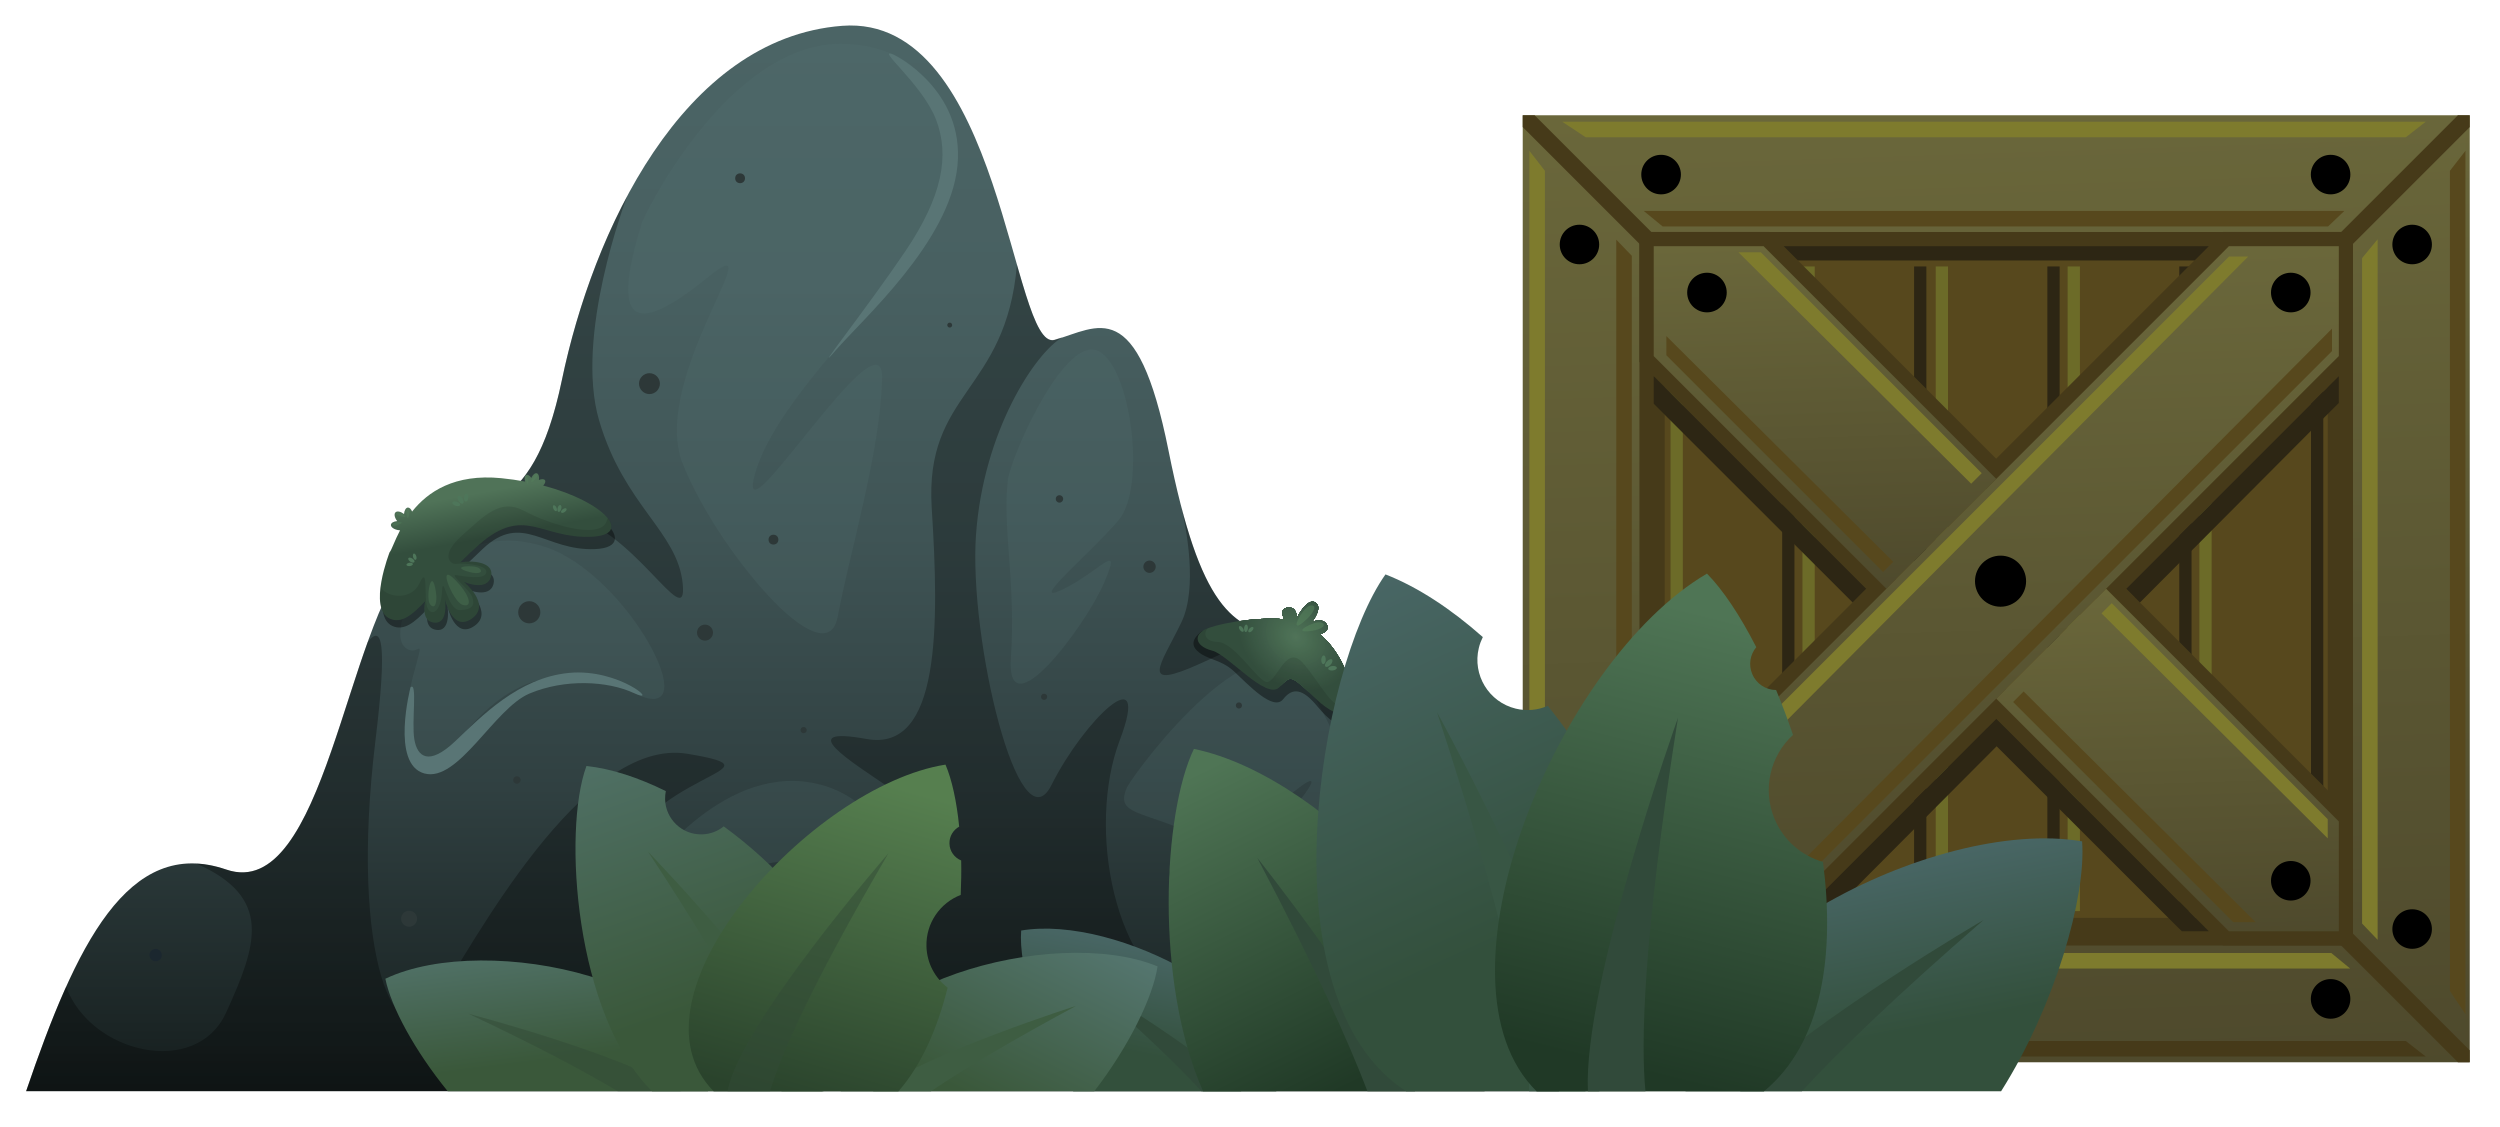 <?xml version="1.0" encoding="UTF-8"?>
<svg id="_圖層_1" data-name="圖層 1" xmlns="http://www.w3.org/2000/svg" xmlns:xlink="http://www.w3.org/1999/xlink" viewBox="0 0 275 124">
  <defs>
    <linearGradient id="_未命名漸層_629" data-name="未命名漸層 629" x1="221.9" y1="367.03" x2="217.71" y2="494.19" gradientTransform="translate(0 502) scale(1 -1)" gradientUnits="userSpaceOnUse">
      <stop offset="0" stop-color="#4a452a"/>
      <stop offset="1" stop-color="#6b683b"/>
    </linearGradient>
    <linearGradient id="_未命名漸層_629-2" data-name="未命名漸層 629" x1="201.57" y1="431.14" x2="200.07" y2="476.67" xlink:href="#_未命名漸層_629"/>
    <linearGradient id="_未命名漸層_629-3" data-name="未命名漸層 629" x1="221.18" y1="389.17" x2="218.31" y2="476.24" xlink:href="#_未命名漸層_629"/>
    <linearGradient id="_未命名漸層_629-4" data-name="未命名漸層 629" x1="239.27" y1="393.07" x2="237.77" y2="438.59" xlink:href="#_未命名漸層_629"/>
    <linearGradient id="_未命名漸層_675" data-name="未命名漸層 675" x1="87.18" y1="359.88" x2="87.18" y2="498.52" gradientTransform="translate(0 502) scale(1 -1)" gradientUnits="userSpaceOnUse">
      <stop offset="0" stop-color="#000"/>
      <stop offset="0" stop-color="#010202"/>
      <stop offset=".21" stop-color="#1b2525"/>
      <stop offset=".4" stop-color="#304041"/>
      <stop offset=".6" stop-color="#3f5455"/>
      <stop offset=".8" stop-color="#486061"/>
      <stop offset="1" stop-color="#4b6465"/>
    </linearGradient>
    <linearGradient id="_未命名漸層_676" data-name="未命名漸層 676" x1="53.09" y1="447.85" x2="53.99" y2="442.91" gradientTransform="translate(0 502) scale(1 -1)" gradientUnits="userSpaceOnUse">
      <stop offset="0" stop-color="#507358"/>
      <stop offset="1" stop-color="#334e3d"/>
    </linearGradient>
    <clipPath id="clippath">
      <path d="m132.29,69.39c1.09-.72,5.72-1.57,8.96-1.27-.22-.53-.36-1.17.34-1.28,1.13-.17,1.06,1.15,1.06,1.15,0,0,1.13-2.29,2.04-1.72.91.57-.4,2.17-.4,2.17,0,0,1.28-.62,1.71.37.19.44-.25.76-.79.97,1.95,1.69,3.08,4.1,3.51,6.22.51,2.54-.97,3.7-3.95.89-2.99-2.81-2.66-2.6-4.09-1.26-1.44,1.34-5.62-3.63-7.33-4.06-1.7-.43-2.05-1.51-1.06-2.17h0Z" fill="none"/>
    </clipPath>
    <linearGradient id="_未命名漸層_680" data-name="未命名漸層 680" x1="125.44" y1="386.09" x2="128.24" y2="400.39" gradientTransform="translate(0 502) scale(1 -1)" gradientUnits="userSpaceOnUse">
      <stop offset="0" stop-color="#33503c"/>
      <stop offset="1" stop-color="#4d6b6e"/>
    </linearGradient>
    <linearGradient id="_未命名漸層_681" data-name="未命名漸層 681" x1="149.15" y1="382.87" x2="132.17" y2="417.32" gradientTransform="translate(0 502) scale(1 -1)" gradientUnits="userSpaceOnUse">
      <stop offset="0" stop-color="#203926"/>
      <stop offset="1" stop-color="#4f7555"/>
    </linearGradient>
    <linearGradient id="_未命名漸層_680-2" data-name="未命名漸層 680" x1="164.48" y1="397.99" x2="142.92" y2="444.76" xlink:href="#_未命名漸層_680"/>
    <linearGradient id="_未命名漸層_680-3" data-name="未命名漸層 680" x1="208.65" y1="388.38" x2="204.31" y2="410.61" xlink:href="#_未命名漸層_680"/>
    <linearGradient id="_未命名漸層_681-2" data-name="未命名漸層 681" x1="179.3" y1="384.24" x2="191.63" y2="433.6" xlink:href="#_未命名漸層_681"/>
    <linearGradient id="_未命名漸層_684" data-name="未命名漸層 684" x1="60.58" y1="385.39" x2="58.75" y2="400.04" gradientTransform="translate(0 502) scale(1 -1)" gradientUnits="userSpaceOnUse">
      <stop offset="0" stop-color="#3a583a"/>
      <stop offset="1" stop-color="#54756e"/>
    </linearGradient>
    <linearGradient id="_未命名漸層_684-2" data-name="未命名漸層 684" x1="79.96" y1="392.36" x2="68.05" y2="425.87" xlink:href="#_未命名漸層_684"/>
    <linearGradient id="_未命名漸層_684-3" data-name="未命名漸層 684" x1="106.16" y1="381.79" x2="115.81" y2="400.98" xlink:href="#_未命名漸層_684"/>
    <linearGradient id="_未命名漸層_685" data-name="未命名漸層 685" x1="86.81" y1="380.87" x2="96.88" y2="416.03" gradientTransform="translate(0 502) scale(1 -1)" gradientUnits="userSpaceOnUse">
      <stop offset="0" stop-color="#2a432c"/>
      <stop offset="1" stop-color="#567f4f"/>
    </linearGradient>
  </defs>
  <g>
    <path d="m167.5,12.68h104.17v104.17h-104.17V12.68Z" fill="url(#_未命名漸層_629)" fill-rule="evenodd"/>
    <polygon points="167.5 12.68 168.81 12.68 219.59 63.46 270.37 12.68 271.67 12.68 271.67 13.98 220.89 64.76 271.67 115.54 271.67 116.85 270.37 116.85 219.59 66.07 168.81 116.85 167.5 116.85 167.5 115.54 218.28 64.76 167.5 13.98 167.5 12.68" fill="#463a19" fill-rule="evenodd"/>
    <path d="m181.91,25.52h76.92v78.49h-78.49V25.52h1.57Zm73.8,3.13h-72.23v72.23h72.23V28.65Z" fill="#463a19" fill-rule="evenodd"/>
    <g>
      <g>
        <rect x="183.12" y="28.57" width="14.76" height="72.39" fill="#57481d"/>
        <rect x="183.76" y="29.31" width="1.35" height="70.91" fill="#6c6b28"/>
        <rect x="196.04" y="29.31" width="1.35" height="70.91" fill="#2d2614"/>
      </g>
      <g>
        <rect x="197.63" y="28.57" width="14.76" height="72.39" fill="#57481d"/>
        <rect x="198.27" y="29.31" width="1.35" height="70.91" fill="#6c6b28"/>
        <rect x="210.55" y="29.31" width="1.35" height="70.91" fill="#2d2614"/>
      </g>
      <g>
        <rect x="212.29" y="28.57" width="14.76" height="72.39" fill="#57481d"/>
        <rect x="212.93" y="29.31" width="1.35" height="70.91" fill="#6c6b28"/>
        <rect x="225.21" y="29.31" width="1.35" height="70.91" fill="#2d2614"/>
      </g>
      <g>
        <rect x="226.8" y="28.57" width="14.76" height="72.39" fill="#57481d"/>
        <rect x="227.44" y="29.31" width="1.35" height="70.91" fill="#6c6b28"/>
        <rect x="239.72" y="29.31" width="1.35" height="70.91" fill="#2d2614"/>
      </g>
      <g>
        <rect x="241.29" y="28.57" width="14.76" height="72.39" fill="#57481d"/>
        <rect x="241.93" y="29.31" width="1.35" height="70.91" fill="#6c6b28"/>
        <rect x="254.21" y="29.31" width="1.35" height="70.91" fill="#2d2614"/>
      </g>
    </g>
    <path d="m258.83,27.08v12.73l-.46.46-1.56,1.56-22.93,22.93,22.93,22.93,1.56,1.56.46.46v14.29h-14.3l-.46-.46-1.56-1.56-22.93-22.93-22.93,22.93-1.56,1.56-.46.46h-14.29v-14.29l.46-.46,1.56-1.56,22.93-22.93-22.93-22.93-1.56-1.56-.46-.46v-14.3h14.29l.46.46,1.56,1.56,22.93,22.93,22.93-22.93,1.56-1.56.46-.46h14.29v1.56h0Zm-3.13,11.44v-9.88h-9.88l-1.11,1.1-24.03,24.03-1.1,1.1-1.1-1.1-24.03-24.03-1.1-1.1h-9.88v9.88l1.11,1.1,24.03,24.03,1.11,1.11-1.11,1.1-24.03,24.03-1.11,1.1v9.88h9.88l1.1-1.11,24.03-24.03,1.1-1.1,1.11,1.1,24.03,24.03,1.1,1.11h9.88v-9.87l-1.1-1.1-24.03-24.03-1.11-1.1,1.11-1.1,24.03-24.03,1.1-1.1v-.02Z" fill="#463a19" fill-rule="evenodd"/>
    <polygon points="219.59 52.68 195.56 28.65 193.99 27.08 181.91 27.08 181.91 39.17 183.47 40.73 207.5 64.76 219.59 52.68" fill="url(#_未命名漸層_629-2)" fill-rule="evenodd"/>
    <polygon points="243.62 28.65 219.59 52.68 207.5 64.76 183.47 88.79 181.91 90.36 181.91 102.44 193.99 102.44 195.56 100.88 219.59 76.85 231.67 64.76 255.7 40.73 257.27 39.17 257.27 27.08 245.18 27.08 243.62 28.65" fill="url(#_未命名漸層_629-3)" fill-rule="evenodd"/>
    <polygon points="231.67 64.76 219.59 76.85 243.62 100.88 245.18 102.44 257.27 102.44 257.27 90.36 255.7 88.79 231.67 64.76" fill="url(#_未命名漸層_629-4)" fill-rule="evenodd"/>
    <path d="m182.72,17.03c1.2,0,2.18.97,2.18,2.17s-.97,2.18-2.18,2.18-2.18-.97-2.18-2.18.97-2.17,2.18-2.17Z" fill-rule="evenodd"/>
    <path d="m256.37,17.03c-1.2,0-2.18.97-2.18,2.17s.97,2.18,2.18,2.18,2.17-.97,2.17-2.18-.97-2.17-2.17-2.17Z" fill-rule="evenodd"/>
    <path d="m265.34,24.72c-1.2,0-2.18.97-2.18,2.18s.97,2.17,2.18,2.17,2.17-.97,2.17-2.17-.97-2.18-2.17-2.18Z" fill-rule="evenodd"/>
    <path d="m182.72,112.06c1.2,0,2.18-.97,2.18-2.18s-.97-2.18-2.18-2.18-2.18.97-2.18,2.18.97,2.18,2.18,2.18Z" fill-rule="evenodd"/>
    <path d="m173.75,104.37c1.2,0,2.17-.97,2.17-2.17s-.97-2.18-2.17-2.18-2.18.97-2.18,2.18.97,2.17,2.18,2.17Z" fill-rule="evenodd"/>
    <path d="m256.37,112.06c-1.2,0-2.18-.97-2.18-2.18s.97-2.18,2.18-2.18,2.17.97,2.17,2.18-.97,2.18-2.17,2.18Z" fill-rule="evenodd"/>
    <path d="m265.34,104.37c-1.2,0-2.18-.97-2.18-2.17s.97-2.18,2.18-2.18,2.17.97,2.17,2.18-.97,2.17-2.17,2.17Z" fill-rule="evenodd"/>
    <path d="m187.77,99.06c1.2,0,2.17-.97,2.17-2.18s-.97-2.17-2.17-2.17-2.18.97-2.18,2.17.97,2.18,2.18,2.18Z" fill-rule="evenodd"/>
    <path d="m251.99,99.06c1.2,0,2.17-.97,2.17-2.18s-.97-2.17-2.17-2.17-2.18.97-2.18,2.17.97,2.18,2.18,2.18Z" fill-rule="evenodd"/>
    <path d="m187.77,34.36c1.2,0,2.17-.97,2.17-2.18s-.97-2.18-2.17-2.18-2.18.97-2.18,2.18.97,2.18,2.18,2.18Z" fill-rule="evenodd"/>
    <path d="m251.99,34.36c1.2,0,2.17-.97,2.17-2.18s-.97-2.18-2.17-2.18-2.18.97-2.18,2.18.97,2.18,2.18,2.18Z" fill-rule="evenodd"/>
    <polygon points="264.64 15.1 266.83 13.39 171.85 13.39 174.42 15.1 264.64 15.1" fill="#7e7b2d" fill-rule="evenodd"/>
    <polygon points="169.94 18.79 168.23 16.59 168.23 111.57 169.94 109.01 169.94 18.79" fill="#7e7b2d" fill-rule="evenodd"/>
    <polygon points="264.64 114.51 266.83 116.22 171.85 116.22 174.42 114.51 264.64 114.51" fill="#463a19" fill-rule="evenodd"/>
    <polygon points="269.49 18.79 271.2 16.59 271.2 111.57 269.49 109.01 269.49 18.79" fill="#57481d" fill-rule="evenodd"/>
    <polygon points="256.09 24.91 257.88 23.2 180.81 23.2 182.89 24.91 256.09 24.91" fill="#57481d" fill-rule="evenodd"/>
    <polygon points="179.5 28.14 177.79 26.36 177.79 103.42 179.5 101.34 179.5 28.14" fill="#57481d" fill-rule="evenodd"/>
    <polygon points="183.24 104.83 181.46 106.54 258.52 106.54 256.44 104.83 183.24 104.83" fill="#7e7b2d" fill-rule="evenodd"/>
    <polygon points="259.83 101.59 261.54 103.38 261.54 26.32 259.83 28.39 259.83 101.59" fill="#7e7b2d" fill-rule="evenodd"/>
    <polygon points="182.83 93.04 182.83 90.58 245.19 28.22 247.3 28.22 182.83 93.04" fill="#7e7b2d" fill-rule="evenodd"/>
    <polygon points="256.52 36.15 256.52 38.62 194.16 100.97 192.05 100.97 256.52 36.15" fill="#57481d" fill-rule="evenodd"/>
    <path d="m191.23,27.75h2.46l24.3,24.3-1.16,1.16-25.61-25.47h.01Zm41.06,38.6l23.76,23.76v2.11l-24.88-24.75,1.12-1.12Z" fill="#7e7b2d" fill-rule="evenodd"/>
    <path d="m248.12,101.44h-2.46l-24.22-24.22,1.16-1.16,25.53,25.39h-.01Zm-40.98-38.52l-23.84-23.84v-2.11l24.96,24.83-1.12,1.12Z" fill="#57481d" fill-rule="evenodd"/>
    <path d="m220.06,61.12c1.55,0,2.81,1.26,2.81,2.81s-1.26,2.81-2.81,2.81-2.81-1.26-2.81-2.81,1.26-2.81,2.81-2.81Z" fill-rule="evenodd"/>
    <polygon points="197.77 28.65 241.41 28.65 242.52 27.54 242.97 27.08 196.2 27.08 196.66 27.54 197.77 28.65" fill="#2d2614" fill-rule="evenodd"/>
    <polygon points="255.7 42.94 233.88 64.76 235.39 66.28 255.7 45.89 257.27 44.33 257.27 41.38 256.81 41.84 255.7 42.94" fill="#2d2614" fill-rule="evenodd"/>
    <polygon points="205.29 64.76 183.47 42.94 182.37 41.84 181.91 41.38 181.91 44.41 183.47 45.97 203.79 66.27 205.29 64.76" fill="#2d2614" fill-rule="evenodd"/>
    <polygon points="218.09 80.55 197.77 100.88 196.66 101.98 196.2 102.44 199.36 102.44 200.91 100.88 219.63 82.09 238.43 100.88 240 102.44 242.97 102.44 242.51 101.98 241.41 100.88 221.13 80.59 219.59 79.06 218.09 80.55" fill="#2d2614" fill-rule="evenodd"/>
    <path d="m173.74,24.72c-1.2,0-2.17.97-2.17,2.18s.97,2.17,2.17,2.17,2.17-.97,2.17-2.17-.97-2.18-2.17-2.18Z" fill-rule="evenodd"/>
  </g>
  <g>
    <g>
      <g>
        <path d="m2.87,120.04c5.42-15.92,11.18-28.12,22.02-24.39s13.21-27.1,20.32-34.21c7.12-7.11,13.21-3.38,16.6-19.64S75.02,4.2,92.64,2.84c17.61-1.35,18.63,35.91,23.37,34.55,4.74-1.35,9.07-5.13,12.53,12.19,3.47,17.33,7.07,19.61,12.58,20.36,5.51.76,10.12,13.85,11.81,25.03s5.08,4.74,9.15,4.4c3.59-.3,7.97,11.01,9.41,20.66H2.87Z" fill="url(#_未命名漸層_675)" fill-rule="evenodd"/>
        <path d="m2.87,120.04c1.42-4.16,2.86-8.07,4.4-11.5,2.71,7.37,14.32,10.04,17.59,2.87,3.42-7.49,5.19-12.67-3.26-16.42,1.04.05,2.13.27,3.28.66,8.05,2.77,11.43-13.52,15.55-25,1.59-2.05,2.19-.08.87,10.81-2.93,24.09,2.44,35.32,6.51,28.97s16.28-29.46,27.83-27.51c11.56,1.95-5.04,1.63-8.63,13.67-3.58,12.04,15.3,18.88,26.85,17.41,11.56-1.47,8.8-24.09,4.24-27.18-4.56-3.09-10.9-7-2.77-5.53,8.14,1.47,7.98-12.53,7.16-25.39-.81-12.86,8.17-12.68,9.37-26.77,1.45,5.05,2.59,8.68,4.13,8.24.3-.09.6-.18.89-.28-3.01,1.72-8.71,10.34-9.52,21.74-.81,11.39,4.73,34.67,8.31,27.51s11.07-14.32,7.49-4.88c-3.58,9.44-.81,25.55,8.3,29.3,9.11,3.74,18.55,2.77,20.34-5.05.82-3.6.86-8.15,1-11.47l.11.73c.65,4.27,1.54,5.97,2.63,6.42-.14.5-.27,1.04-.4,1.64-1.63,7.41,9.44,16.36,10.91,11.39.7-2.37,1.64-4.49,2.88-4.89,1.11,3.3,2.02,7,2.54,10.49H2.87v.02Zm45.51-61.2c4.11-1.56,6.3-3.16,13.7-2.18,7.41.98,13.59,13.35,13.02,7.57-.57-5.78-6.43-8.55-9.2-17.99-2.72-9.27,2.91-24.18,3.11-24.71-3.48,6.5-5.85,13.79-7.2,20.26-2.87,13.79-7.7,13.2-13.44,17.04h0Zm81.28-4.24h0Zm.24.96c.58,2.47,1.88,9.11.05,12.9-2.28,4.72-4.8,7.65,2.2,4.48,3.4-1.54,5.8-2.81,7.97-3.15-4.27-.81-7.37-3.16-10.23-14.23h0Z" fill-rule="evenodd" isolation="isolate" opacity=".3"/>
        <path d="m70.57,24.61c.08-.57,9.69-20.35,22.46-19.78,12.78.57,12.86,13.67,9.12,20.59-3.74,6.92-16.84,18.31-19.12,26.78-2.28,8.46,14.16-18.56,14-10.58-.16,7.98-3.58,19.21-4.88,26.21s-13.51-7.65-17.09-16.93,10.26-26.45,2.85-20.43c-7.41,6.02-11.07,6.18-7.33-5.86h-.01Z" fill="#597575" fill-rule="evenodd" isolation="isolate" opacity=".2"/>
        <path d="m44.86,66.44c1.14-1.71,6.02-9.28,15.14-6.27,9.11,3.01,17.9,19.86,10.01,16.19-7.89-3.66-13.75-2.28-19.45,4.96s-6.51-1.79-5.13-6.92c1.38-5.13.65-1.95-.81-3.13-1.47-1.18.24-4.84.24-4.84h0Z" fill="#597575" fill-rule="evenodd" isolation="isolate" opacity=".2"/>
        <path d="m110.86,52.72c.73-3.5,6.43-15.95,10.01-14.08s5.21,14.97,2.2,18.55c-3.01,3.58-10.25,9.6-6.18,7.65s6.67-5.61,4.56-.73c-2.12,4.88-10.82,16.44-10.25,8.22.57-8.22-.98-14.49-.32-19.61h-.02Z" fill="#597575" fill-rule="evenodd" isolation="isolate" opacity=".2"/>
        <path d="m70.99,96.02c.41-.57,8.95-12.53,19.37-9.68s11.39,18.56,6.51,14-10.66-7.97-15.87-3.42c-5.21,4.56-13.1,6.35-10.01-.9h0Z" fill="#597575" fill-rule="evenodd" isolation="isolate" opacity=".2"/>
        <path d="m123.98,86.58c1.22-2.2,14.81-20.35,19.78-11.47,4.96,8.87,5.94,12.62,6.02,17.99s-15.95,3.66-12.37.73,9.93-10.66,5.13-6.92c-4.8,3.74-8.14,6.02-12.86,4.15s-6.92-1.71-5.7-4.48h0Z" fill="#597575" fill-rule="evenodd" isolation="isolate" opacity=".2"/>
        <path d="m45.16,75.59s-2.22,8.47,1.52,9.49,7.69-7.16,11.56-8.79,8.55-1.41,11.5-.05-1.57-2.75-7.15-2.22c-5.57.53-9.64,4.8-12.53,7.53s-4.15,1.71-4.48-.2c-.33-1.91.37-6.43-.42-5.75h0Z" fill="#597575" fill-rule="evenodd"/>
        <path d="m98.39,6.06s7.75,3.79,6.93,12.17c-.81,8.38-10.5,16.94-13.43,20.35-2.93,3.4,3.72-5.03,7.73-10.99s4.88-10.46,3.34-14.45c-1.55-3.99-6.96-8.14-4.57-7.09h0Z" fill="#597575" fill-rule="evenodd"/>
        <path d="m45,101.94c.49,0,.88-.4.88-.88s-.4-.88-.88-.88-.88.4-.88.88.4.88.88.88Z" fill="#2d3838" fill-rule="evenodd"/>
        <path d="m56.86,86.21c.22,0,.41-.18.41-.41s-.18-.41-.41-.41-.41.18-.41.41.18.41.41.41Z" fill="#2d3838" fill-rule="evenodd"/>
        <circle cx="17.12" cy="105.06" r=".68" fill="#1b272f"/>
        <path d="m58.22,68.57c.67,0,1.22-.55,1.22-1.22s-.55-1.22-1.22-1.22-1.22.55-1.22,1.22.55,1.22,1.22,1.22Z" fill="#2d3838" fill-rule="evenodd"/>
        <path d="m77.55,70.47c.49,0,.88-.4.88-.88s-.39-.88-.88-.88-.88.39-.88.88.4.88.88.88Z" fill="#2d3838" fill-rule="evenodd"/>
        <path d="m88.4,80.65c.19,0,.34-.15.34-.34s-.15-.34-.34-.34-.34.15-.34.34.15.34.34.34Z" fill="#2d3838" fill-rule="evenodd"/>
        <path d="m82.97,108.86c.93,0,1.7-.76,1.7-1.7s-.76-1.7-1.7-1.7-1.7.76-1.7,1.7.76,1.7,1.7,1.7Z" fill="#1b272f" fill-rule="evenodd"/>
        <circle cx="81.41" cy="19.61" r=".54" fill="#2d3838"/>
        <path d="m71.44,43.35c.63,0,1.15-.52,1.15-1.15s-.52-1.15-1.15-1.15-1.15.52-1.15,1.15.52,1.15,1.15,1.15Z" fill="#2d3838" fill-rule="evenodd"/>
        <circle cx="85.08" cy="59.36" r=".54" fill="#2d3838"/>
        <path d="m104.47,36.03c.15,0,.27-.12.27-.27s-.12-.27-.27-.27-.27.12-.27.27.12.27.27.27Z" fill="#2d3838" fill-rule="evenodd"/>
        <path d="m116.54,55.29c.22,0,.41-.18.41-.41s-.18-.41-.41-.41-.41.18-.41.41.18.41.41.41Z" fill="#2d3838" fill-rule="evenodd"/>
        <path d="m126.45,63.02c.37,0,.68-.31.68-.68s-.31-.68-.68-.68-.68.31-.68.68.31.68.68.68Z" fill="#2d3838" fill-rule="evenodd"/>
        <path d="m114.85,76.99c.19,0,.34-.15.34-.34s-.15-.34-.34-.34-.34.15-.34.34.15.34.34.34Z" fill="#2d3838" fill-rule="evenodd"/>
        <path d="m136.28,77.94c.19,0,.34-.15.34-.34s-.15-.34-.34-.34-.34.15-.34.34.15.34.34.34Z" fill="#2d3838" fill-rule="evenodd"/>
        <path d="m129.7,97.2c.6,0,1.08-.49,1.08-1.09s-.49-1.08-1.08-1.08-1.09.49-1.09,1.08.49,1.09,1.09,1.09Z" fill="#1b272f" fill-rule="evenodd"/>
        <path d="m147.54,104.93c.19,0,.34-.15.34-.34s-.15-.34-.34-.34-.34.15-.34.34.15.34.34.34Z" fill="#1b272f" fill-rule="evenodd"/>
      </g>
      <g>
        <path d="m43.15,61.51c.71-.94,2.45-9.09,12.27-8.12,9.82.98,15.62,6.76,10.06,7.01-5.56.24-7.99-4.16-12.38-.02s-1.55,1.64-2.17,2.28c1.78-.26,3.66.15,3.37,1.51-.38,1.79-3.01.63-3.01.63,0,0,3.08,2.52.9,4.05-2.18,1.53-2.96-2.13-2.96-2.13,0,0,.46,3.01-1.41,2.53-.92-.23-.96-1.29-.77-2.31-1.46,1.57-2.62,2.47-3.86,1.93-2.51-1.09-.04-7.35-.04-7.35h0Z" fill-rule="evenodd" isolation="isolate" opacity=".4"/>
        <path d="m42.89,60.71c.21-.29.52-1.23,1.12-2.38h-.09c-.53-.06-.94-.32-.92-.6.02-.22.31-.38.69-.41-.29-.37-.37-.78-.19-.96.18-.18.57-.1.94.18.03-.39.2-.69.42-.71.18-.01.36.16.47.44,1.72-2.16,4.65-4.18,9.82-3.67.91.09,1.78.22,2.61.37-.1-.34-.06-.65.12-.73.16-.07.39.07.56.33.16-.35.41-.57.61-.51.2.06.29.37.23.74.3-.13.57-.13.67.03.09.14,0,.38-.2.58,6.81,1.79,9.93,5.42,5.32,5.63-5.56.24-7.36-3.52-12.4.89-.73.64-1.4,1.29-2.02,1.92,1.78-.26,3.66.15,3.37,1.51-.38,1.79-3.01.63-3.01.63,0,0,3.08,2.51.9,4.05-2.18,1.53-2.96-2.13-2.96-2.13,0,0,.46,3.01-1.41,2.53-.92-.24-.96-1.29-.77-2.31-1.46,1.57-2.62,2.47-3.86,1.93-2.51-1.09-.04-7.35-.04-7.35h.02Z" fill="url(#_未命名漸層_676)" fill-rule="evenodd"/>
        <path d="m66.86,56.99c.87,1.08.42,1.95-1.77,2.05-5.56.24-7.36-3.52-12.4.89-.73.64-1.4,1.29-2.02,1.92,1.78-.26,3.66.15,3.37,1.51-.38,1.79-3.01.63-3.01.63,0,0,3.08,2.51.9,4.05-2.18,1.53-2.96-2.13-2.96-2.13,0,0,.46,3.01-1.41,2.53-.92-.24-.96-1.29-.77-2.31-1.46,1.57-2.62,2.47-3.86,1.93-1.1-.48-1.24-1.93-1.06-3.43.88,1.2,3.42,1.36,4.26-.45,1.05-2.26.43,1.84.92,2.75.5.91,1.46.29,1.57-1.88s.55,2.11,1.99,2.06c1.44-.05,1.64-.64,1.32-1.47-.33-.83-2.52-2.48-1.76-2.38.76.1,3.18.6,3.32-.31.14-.9-2.75-1.01-3.32-.92s-1.85-.88.61-3.08c2.47-2.2,4.25-4.18,6.86-2.76s8.3,3.25,9.08,1.17c.05-.13.09-.26.13-.38h0Z" fill-rule="evenodd" isolation="isolate" opacity=".1"/>
        <path d="m47.32,66.49c.53.62.81-.22.63-1.38-.48-3.09-1.17.77-.63,1.38Z" fill="#58865e" fill-rule="evenodd" isolation="isolate" opacity=".3"/>
        <path d="m50.87,66.53c1.11.35.82-.88-.27-2.16-2.91-3.4-.84,1.81.27,2.16Z" fill="#58865e" fill-rule="evenodd" isolation="isolate" opacity=".3"/>
        <path d="m52.77,62.55c.44.48-.25.62-1.15.37-2.39-.66.71-.85,1.15-.37Z" fill="#58865e" fill-rule="evenodd" isolation="isolate" opacity=".3"/>
        <path d="m43.23,57.63c-.18.25.15.28.56.11,1.09-.45-.38-.36-.56-.11Z" fill="#58865e" fill-rule="evenodd" isolation="isolate" opacity=".3"/>
        <path d="m43.74,56.37c-.29.09-.05.31.38.43,1.14.32-.08-.52-.38-.43Z" fill="#58865e" fill-rule="evenodd" isolation="isolate" opacity=".3"/>
        <path d="m44.97,56.02c-.19-.24-.31.07-.26.51.13,1.17.45-.27.26-.51Z" fill="#58865e" fill-rule="evenodd" isolation="isolate" opacity=".3"/>
        <g>
          <path d="m44.92,61.4c.06-.09.26-.08.44.04.18.12.28.29.22.39-.06.09-.26.08-.44-.04-.18-.12-.28-.29-.22-.39Z" fill="#4e765a" fill-rule="evenodd"/>
          <path d="m44.71,62.13c-.01-.1.14-.2.33-.23.2-.02.36.04.38.14,0,.1-.14.2-.33.23-.2.02-.37-.04-.38-.14Z" fill="#4e765a" fill-rule="evenodd"/>
          <path d="m45.52,60.89c-.1.03-.13.21-.08.4.06.19.18.32.28.29.1-.03.13-.21.07-.4-.06-.19-.18-.32-.28-.29h0Z" fill="#4e765a" fill-rule="evenodd"/>
        </g>
        <g>
          <path d="m50.4,54.55c.12-.08.33.05.48.28.14.23.16.48.04.55-.12.08-.33-.05-.48-.28-.14-.23-.16-.48-.04-.55Z" fill="#4e765a" fill-rule="evenodd"/>
          <path d="m49.77,55.27c.04-.12.26-.16.49-.08.23.08.39.24.35.36s-.26.16-.5.08c-.23-.08-.39-.24-.35-.36h0Z" fill="#4e765a" fill-rule="evenodd"/>
          <path d="m51.34,54.29c-.13-.02-.26.17-.29.41s.04.46.17.47c.13.02.26-.16.29-.41.03-.24-.04-.45-.17-.47Z" fill="#4e765a" fill-rule="evenodd"/>
        </g>
        <g>
          <path d="m61.64,55.55c.11.03.15.22.1.43-.05.21-.19.36-.3.33s-.15-.22-.1-.43c.05-.21.19-.36.3-.33Z" fill="#4e765a" fill-rule="evenodd"/>
          <path d="m60.88,55.58c.09-.04.24.06.32.24.09.18.08.36,0,.4s-.24-.06-.32-.24c-.08-.18-.08-.36,0-.4Z" fill="#4e765a" fill-rule="evenodd"/>
          <path d="m62.31,55.95c-.06-.08-.24-.06-.4.06-.16.11-.24.28-.18.36.06.08.24.06.4-.06.16-.11.24-.28.18-.36Z" fill="#4e765a" fill-rule="evenodd"/>
        </g>
        <path d="m59.11,52.29c-.02-.31-.29-.12-.51.27-.56,1.04.53.04.51-.27Z" fill="#58865e" fill-rule="evenodd" isolation="isolate" opacity=".3"/>
        <path d="m57.97,52.41c-.2-.16-.24.11-.12.46.31.93.32-.3.12-.46Z" fill="#58865e" fill-rule="evenodd" isolation="isolate" opacity=".3"/>
      </g>
      <g>
        <path d="m140.73,71.6c.28-.11.6.03.71.32.11.29-.03.61-.31.71-.29.11-.61-.03-.72-.31-.11-.29.03-.6.32-.71h0Z" fill="#39464c" fill-rule="evenodd"/>
        <path d="m134.6,70.83c.07-.03.14,0,.17.07s0,.14-.07.17-.14,0-.17-.08c-.03-.07,0-.14.08-.17h0Z" fill="#39464c" fill-rule="evenodd"/>
        <path d="m132.29,69.39s-1.74,1.06-.65,2.15c1.09,1.09,2.58.9,4.11,2.32,1.53,1.42,4.32,4.44,5.4,3.05,1.08-1.39,2.22-1.05,3.68.7,1.46,1.75,2.53,2.53,3.07,1.62.54-.92.16-2.15.16-2.15l-5.36-3.84-10.4-3.82v-.03Z" fill-rule="evenodd" isolation="isolate" opacity=".4"/>
        <g clip-path="url(#clippath)" fill="none">
          <g>
            <rect x="131.3" y="65.7" width="17.93" height="13.99" fill="#334e3d"/>
            <path d="m147.95,74.18c-1.85,2.43-5.78,2.55-8.77.27s-3.92-6.1-2.07-8.53c1.85-2.43,5.78-2.55,8.77-.27s3.92,6.1,2.07,8.53Z" fill="#334e3d" fill-rule="evenodd"/>
            <path d="m147.81,74.08c-1.8,2.37-5.63,2.48-8.55.26s-3.82-5.94-2.02-8.31c1.8-2.37,5.63-2.48,8.55-.26s3.82,5.94,2.02,8.31Z" fill="#344f3e" fill-rule="evenodd"/>
            <path d="m147.68,73.97c-1.76,2.3-5.48,2.42-8.32.25-2.84-2.16-3.72-5.79-1.96-8.09,1.76-2.3,5.48-2.42,8.32-.25,2.84,2.16,3.72,5.79,1.96,8.09h0Z" fill="#35503e" fill-rule="evenodd"/>
            <path d="m147.54,73.87c-1.71,2.24-5.33,2.35-8.1.25-2.76-2.11-3.62-5.63-1.91-7.87,1.71-2.24,5.33-2.35,8.1-.25,2.76,2.11,3.62,5.63,1.91,7.87Z" fill="#35513f" fill-rule="evenodd"/>
            <path d="m147.4,73.76c-1.66,2.18-5.18,2.29-7.87.24s-3.52-5.47-1.86-7.65,5.18-2.29,7.87-.24,3.52,5.47,1.86,7.65Z" fill="#365240" fill-rule="evenodd"/>
            <path d="m147.26,73.66c-1.61,2.12-5.04,2.22-7.65.23s-3.42-5.32-1.8-7.43c1.61-2.12,5.04-2.22,7.65-.23s3.42,5.32,1.8,7.43Z" fill="#375341" fill-rule="evenodd"/>
            <path d="m147.12,73.55c-1.57,2.05-4.89,2.16-7.42.23s-3.32-5.16-1.75-7.22c1.57-2.05,4.89-2.16,7.42-.23s3.32,5.16,1.75,7.22Z" fill="#385441" fill-rule="evenodd"/>
            <path d="m146.98,73.44c-1.52,1.99-4.74,2.09-7.2.22-2.46-1.87-3.22-5-1.7-7,1.52-1.99,4.74-2.09,7.2-.22,2.46,1.87,3.22,5,1.7,7Z" fill="#385542" fill-rule="evenodd"/>
            <path d="m146.84,73.34c-1.47,1.93-4.59,2.03-6.97.21-2.38-1.81-3.12-4.85-1.64-6.78,1.47-1.93,4.59-2.03,6.97-.21,2.38,1.81,3.12,4.85,1.64,6.78Z" fill="#395643" fill-rule="evenodd"/>
            <path d="m146.7,73.23c-1.42,1.87-4.44,1.96-6.75.21-2.3-1.75-3.01-4.69-1.59-6.56,1.42-1.87,4.44-1.96,6.75-.21,2.3,1.75,3.02,4.69,1.59,6.56Z" fill="#3a5744" fill-rule="evenodd"/>
            <path d="m146.56,73.13c-1.38,1.81-4.3,1.89-6.52.2-2.23-1.7-2.91-4.54-1.54-6.34,1.38-1.81,4.3-1.89,6.52-.2,2.23,1.7,2.91,4.53,1.54,6.34Z" fill="#3a5844" fill-rule="evenodd"/>
            <path d="m146.43,73.02c-1.33,1.74-4.15,1.83-6.3.19-2.15-1.64-2.81-4.38-1.49-6.12,1.33-1.74,4.15-1.83,6.3-.19,2.15,1.64,2.81,4.38,1.49,6.12Z" fill="#3b5945" fill-rule="evenodd"/>
            <path d="m146.29,72.91c-1.28,1.68-4,1.76-6.07.18s-2.71-4.22-1.43-5.9c1.28-1.68,4-1.76,6.07-.18s2.71,4.22,1.43,5.9Z" fill="#3c5946" fill-rule="evenodd"/>
            <path d="m146.15,72.81c-1.23,1.62-3.85,1.7-5.85.18-2-1.52-2.61-4.07-1.38-5.68,1.23-1.62,3.85-1.7,5.85-.18,2,1.52,2.61,4.07,1.38,5.68Z" fill="#3d5a47" fill-rule="evenodd"/>
            <path d="m146.01,72.7c-1.19,1.56-3.7,1.63-5.62.17s-2.51-3.91-1.33-5.47c1.19-1.56,3.7-1.63,5.62-.17s2.51,3.91,1.33,5.47Z" fill="#3d5b47" fill-rule="evenodd"/>
            <path d="m145.87,72.6c-1.14,1.49-3.56,1.57-5.4.16-1.84-1.4-2.41-3.75-1.27-5.25,1.14-1.49,3.56-1.57,5.4-.16,1.84,1.4,2.41,3.75,1.27,5.25Z" fill="#3e5c48" fill-rule="evenodd"/>
            <path d="m145.73,72.49c-1.09,1.43-3.41,1.5-5.17.16-1.77-1.35-2.31-3.6-1.22-5.03s3.41-1.5,5.17-.16c1.77,1.35,2.31,3.6,1.22,5.03Z" fill="#3f5d49" fill-rule="evenodd"/>
            <path d="m145.59,72.38c-1.04,1.37-3.26,1.44-4.95.15-1.69-1.29-2.21-3.44-1.17-4.81,1.04-1.37,3.26-1.44,4.95-.15,1.69,1.29,2.21,3.44,1.17,4.81Z" fill="#405e4a" fill-rule="evenodd"/>
            <path d="m145.45,72.28c-1,1.31-3.11,1.37-4.72.14s-2.11-3.28-1.11-4.59c1-1.31,3.11-1.37,4.72-.14s2.11,3.28,1.11,4.59Z" fill="#405f4a" fill-rule="evenodd"/>
            <path d="m145.31,72.17c-.95,1.25-2.96,1.31-4.5.14s-2.01-3.13-1.06-4.37c.95-1.25,2.96-1.31,4.5-.14,1.53,1.17,2.01,3.13,1.06,4.37Z" fill="#42614b" fill-rule="evenodd"/>
            <path d="m145.17,72.07c-.9,1.18-2.81,1.24-4.27.13s-1.91-2.97-1.01-4.15c.9-1.18,2.81-1.24,4.27-.13s1.91,2.97,1.01,4.15Z" fill="#42624c" fill-rule="evenodd"/>
            <path d="m145.04,71.96c-.85,1.12-2.67,1.18-4.05.12-1.38-1.05-1.81-2.81-.95-3.94.85-1.12,2.67-1.18,4.05-.12,1.38,1.05,1.81,2.81.95,3.94Z" fill="#43634c" fill-rule="evenodd"/>
            <path d="m144.9,71.85c-.81,1.06-2.52,1.11-3.82.12-1.31-.99-1.71-2.66-.9-3.72.81-1.06,2.52-1.11,3.82-.12s1.71,2.66.9,3.72Z" fill="#44644d" fill-rule="evenodd"/>
            <path d="m144.76,71.75c-.76,1-2.37,1.05-3.6.11-1.23-.94-1.61-2.5-.85-3.5s2.37-1.05,3.6-.11c1.23.94,1.61,2.5.85,3.5Z" fill="#44654d" fill-rule="evenodd"/>
            <path d="m144.62,71.64c-.71.93-2.22.98-3.37.1s-1.51-2.35-.8-3.28c.71-.93,2.22-.98,3.37-.1s1.51,2.35.8,3.28Z" fill="#45664e" fill-rule="evenodd"/>
            <path d="m144.48,71.54c-.66.87-2.07.91-3.15.1-1.07-.82-1.41-2.19-.74-3.06.66-.87,2.07-.91,3.15-.1,1.07.82,1.41,2.19.74,3.06Z" fill="#46674e" fill-rule="evenodd"/>
            <path d="m144.34,71.43c-.62.81-1.93.85-2.92.09-1-.76-1.31-2.03-.69-2.84.62-.81,1.93-.85,2.92-.09,1,.76,1.31,2.03.69,2.84Z" fill="#46684f" fill-rule="evenodd"/>
            <path d="m144.2,71.33c-.57.75-1.78.78-2.7.08-.92-.7-1.21-1.88-.64-2.62.57-.75,1.78-.78,2.7-.08.92.7,1.21,1.88.64,2.62Z" fill="#476950" fill-rule="evenodd"/>
            <path d="m144.06,71.22c-.52.68-1.63.72-2.47.08s-1.11-1.72-.58-2.4c.52-.68,1.63-.72,2.47-.08s1.11,1.72.58,2.41h0Z" fill="#486a51" fill-rule="evenodd"/>
            <path d="m143.92,71.11c-.47.62-1.48.65-2.25.07-.77-.58-1-1.56-.53-2.19.47-.62,1.48-.65,2.25-.07.77.59,1.01,1.56.53,2.19Z" fill="#496b51" fill-rule="evenodd"/>
            <path d="m143.78,71.01c-.43.56-1.33.59-2.02.06-.69-.53-.9-1.41-.48-1.97.43-.56,1.33-.59,2.02-.06.69.53.9,1.41.48,1.97Z" fill="#496c52" fill-rule="evenodd"/>
            <path d="m143.65,70.9c-.38.5-1.18.52-1.8.05-.61-.47-.8-1.25-.42-1.75s1.19-.52,1.8-.05.8,1.25.42,1.75Z" fill="#4a6d53" fill-rule="evenodd"/>
            <path d="m143.51,70.8c-.33.44-1.04.46-1.57.05-.54-.41-.7-1.09-.37-1.53.33-.44,1.04-.46,1.57-.05.54.41.7,1.09.37,1.53Z" fill="#4b6e54" fill-rule="evenodd"/>
            <path d="m143.37,70.69c-.28.37-.89.39-1.35.04s-.6-.94-.32-1.31.89-.39,1.35-.04.6.94.32,1.31Z" fill="#4c6f54" fill-rule="evenodd"/>
            <path d="m143.23,70.58c-.24.31-.74.33-1.12.03-.38-.29-.5-.78-.27-1.09.24-.31.74-.33,1.12-.03.38.29.5.78.27,1.09Z" fill="#4c6f55" fill-rule="evenodd"/>
            <path d="m143.09,70.48c-.19.25-.59.26-.9.03s-.4-.63-.21-.87c.19-.25.59-.26.9-.03s.4.63.21.87Z" fill="#4d7056" fill-rule="evenodd"/>
            <path d="m142.95,70.37c-.14.19-.44.2-.67.02-.23-.18-.3-.47-.16-.66.14-.19.44-.2.67-.02.23.18.3.47.16.66Z" fill="#4e7157" fill-rule="evenodd"/>
            <path d="m142.81,70.27c-.1.12-.3.13-.45.01s-.2-.31-.11-.44c.1-.12.3-.13.45-.01s.2.31.11.44Z" fill="#4f7257" fill-rule="evenodd"/>
            <path d="m142.67,70.16c-.05.06-.15.07-.22,0-.08-.06-.1-.16-.05-.22.05-.06.15-.07.22,0,.08.06.1.16.05.22Z" fill="#507358" fill-rule="evenodd"/>
          </g>
        </g>
        <path d="m132.29,69.39c.13-.09.32-.18.55-.27-.51.61-.27,1.45,1.1,1.49,1.79.05,4.15,3.92,5.27,4.38,1.13.46,2.15-4.18,4.03-2.15,1.88,2.04,3.57,5.84,4.88,4.58.45-.43.54-1.17.47-1.96.05.18.09.36.12.53.51,2.54-.97,3.7-3.95.89-2.99-2.81-2.66-2.6-4.09-1.26-1.44,1.34-5.62-3.63-7.33-4.06-1.7-.43-2.05-1.51-1.06-2.17h0Z" fill-rule="evenodd" isolation="isolate" opacity=".1"/>
        <g>
          <path d="m137.09,68.71c.12,0,.2.2.18.42-.02.22-.13.4-.24.39-.12,0-.2-.2-.18-.42.02-.22.13-.4.24-.39Z" fill="#4e765a" fill-rule="evenodd"/>
          <path d="m136.33,68.88c.09-.06.25.02.37.19.12.17.15.35.06.41s-.25-.02-.37-.19c-.12-.16-.15-.35-.06-.41Z" fill="#4e765a" fill-rule="evenodd"/>
          <path d="m137.85,68.99c-.08-.07-.25-.01-.39.13-.14.15-.2.32-.12.4.08.07.25.02.39-.13.14-.14.2-.32.12-.4Z" fill="#4e765a" fill-rule="evenodd"/>
        </g>
        <g>
          <path d="m146.52,72.55c.11.1.04.36-.16.57s-.45.3-.56.2c-.11-.1-.04-.36.16-.57s.45-.3.56-.2Z" fill="#4e765a" fill-rule="evenodd"/>
          <path d="m145.61,72.1c.14,0,.23.23.22.49s-.14.47-.27.46c-.14,0-.23-.23-.22-.49s.14-.47.27-.46Z" fill="#4e765a" fill-rule="evenodd"/>
          <path d="m147.05,73.45c-.02-.14-.24-.22-.5-.19s-.46.17-.44.3c0,.14.24.22.5.19s.46-.17.44-.3Z" fill="#4e765a" fill-rule="evenodd"/>
        </g>
        <path d="m144.1,66.62c.81-.16.51.68-.36,1.49-2.31,2.16-.45-1.34.36-1.49Z" fill="#58865e" fill-rule="evenodd" isolation="isolate" opacity=".5"/>
        <path d="m145.35,68.48c.66.28.03.74-.99.9-2.71.42.33-1.18.99-.9Z" fill="#58865e" fill-rule="evenodd" isolation="isolate" opacity=".5"/>
      </g>
    </g>
    <g>
      <path d="m112.33,102.36c-.31,3.88,1.9,11.62,5.73,17.69h22.33c1.34-9.55-17.57-19.48-28.07-17.69h0Z" fill="url(#_未命名漸層_680)" fill-rule="evenodd"/>
      <path d="m136.54,120.04c-5.29-5.16-17.24-12.13-17.24-12.13,6.35,5.5,10.35,9.4,12.86,12.13h4.38Z" fill="#314a3a" fill-rule="evenodd"/>
      <path d="m131.33,82.38c-3.38,7-4.36,25.55,1.01,37.66h30.96c2.17-13.61-17.22-34.64-31.97-37.66h0Z" fill="url(#_未命名漸層_681)" fill-rule="evenodd"/>
      <path d="m155.65,120.04c-5.28-10.48-17.35-25.68-17.35-25.68,6.43,12.18,10.07,20.3,12.12,25.68h5.23Z" fill="#314a3a" fill-rule="evenodd"/>
      <path d="m152.4,63.19c-7.26,10.2-13.56,46.62,2.27,56.85h21.23c12.58-7.32,6.05-27.81-5.64-42.4-1.07.47-2.3.61-3.53.31-2.96-.72-4.78-3.71-4.06-6.67.1-.43.26-.83.44-1.2-3.49-3.09-7.15-5.51-10.72-6.9h0Z" fill="url(#_未命名漸層_680-2)" fill-rule="evenodd"/>
      <path d="m174.4,120.04c1.45-9.37-16.33-41.7-16.33-41.7,8.79,26.8,10.17,37.54,10.13,41.7h6.2Z" fill="#385644" fill-rule="evenodd"/>
      <path d="m229.03,92.55c.47,6.03-2.95,18.05-8.91,27.49h-34.71c-2.09-14.85,27.31-30.28,43.62-27.49Z" fill="url(#_未命名漸層_680-3)" fill-rule="evenodd"/>
      <path d="m191.41,120.04c8.22-8.01,26.79-18.85,26.79-18.85-9.87,8.55-16.08,14.61-19.99,18.85h-6.8Z" fill="#314a3a" fill-rule="evenodd"/>
      <path d="m187.76,63.09c1.76,1.78,3.65,4.62,5.43,8.1-.67.8-.88,1.93-.44,2.96.46,1.09,1.51,1.75,2.62,1.75.66,1.58,1.28,3.23,1.86,4.94-2.49,2.28-3.41,5.97-2.02,9.26,1.01,2.39,3.01,4.05,5.32,4.71,1.31,10.11-.02,19.91-6.5,25.24h-25c-12.28-12.09,2.24-47.29,18.73-56.95h0Z" fill="url(#_未命名漸層_681-2)" fill-rule="evenodd"/>
      <path d="m174.67,120.04c-.56-11.76,9.91-41.09,9.91-41.09-3.91,24.67-4.08,35.98-3.58,41.09h-6.33Z" fill="#314a3a" fill-rule="evenodd"/>
    </g>
    <g>
      <g>
        <path d="m42.39,107.66c.61,3.07,3.22,7.91,6.86,12.38h28.63c1.18-11.92-24.17-17.75-35.49-12.38Z" fill="url(#_未命名漸層_684)" fill-rule="evenodd"/>
        <path d="m74.88,120.04c-6.63-4.16-23.33-8.52-23.33-8.52,7.67,3.62,12.88,6.41,16.41,8.52h6.92Z" fill="#334b36" fill-rule="evenodd" isolation="isolate" opacity=".5"/>
      </g>
      <g>
        <path d="m64.51,84.26c-2.65,7.18-1.23,27.42,7.22,35.78h18.83c8.91-7.26.3-20.93-10.95-29.14-.65.53-1.48.86-2.39.88-2.19.06-4-1.67-4.06-3.85,0-.31.02-.62.08-.91-3-1.48-5.99-2.47-8.73-2.76h0Z" fill="url(#_未命名漸層_684-2)" fill-rule="evenodd"/>
        <path d="m90.46,120.04c.32-6.18-19.18-26.36-19.18-26.36,10.43,15.83,13.7,23.12,14.69,26.36h4.49,0Z" fill="#3e5d42" fill-rule="evenodd"/>
      </g>
      <g>
        <path d="m127.33,106.3c-.48,3.33-3.15,8.81-6.96,13.74h-27.89c-1.06-11.54,23.42-18.44,34.85-13.74h0Z" fill="url(#_未命名漸層_684-3)" fill-rule="evenodd"/>
        <path d="m96.03,120.04c6.72-4.43,22.35-9.4,22.35-9.4-7.5,4.04-12.57,7.1-15.98,9.4h-6.37Z" fill="#3e5d42" fill-rule="evenodd"/>
      </g>
      <g>
        <path d="m104,84.1c.71,1.65,1.23,4.04,1.51,6.83-.65.36-1.09,1.06-1.07,1.86.02.85.55,1.56,1.29,1.86.03,1.23,0,2.49-.05,3.79-2.26.87-3.84,3.1-3.77,5.66.05,1.86.95,3.49,2.33,4.54-1.11,4.43-2.86,8.51-5.42,11.41h-20.31c-10.34-10.44,10.75-33.6,25.48-35.94h.01Z" fill="url(#_未命名漸層_685)" fill-rule="evenodd"/>
        <path d="m80.03,120.04c1.28-7.29,17.7-26.18,17.7-26.18-8.77,14.98-11.93,22.49-13.03,26.18h-4.67Z" fill="#334b36" fill-rule="evenodd" isolation="isolate" opacity=".5"/>
      </g>
    </g>
  </g>
</svg>